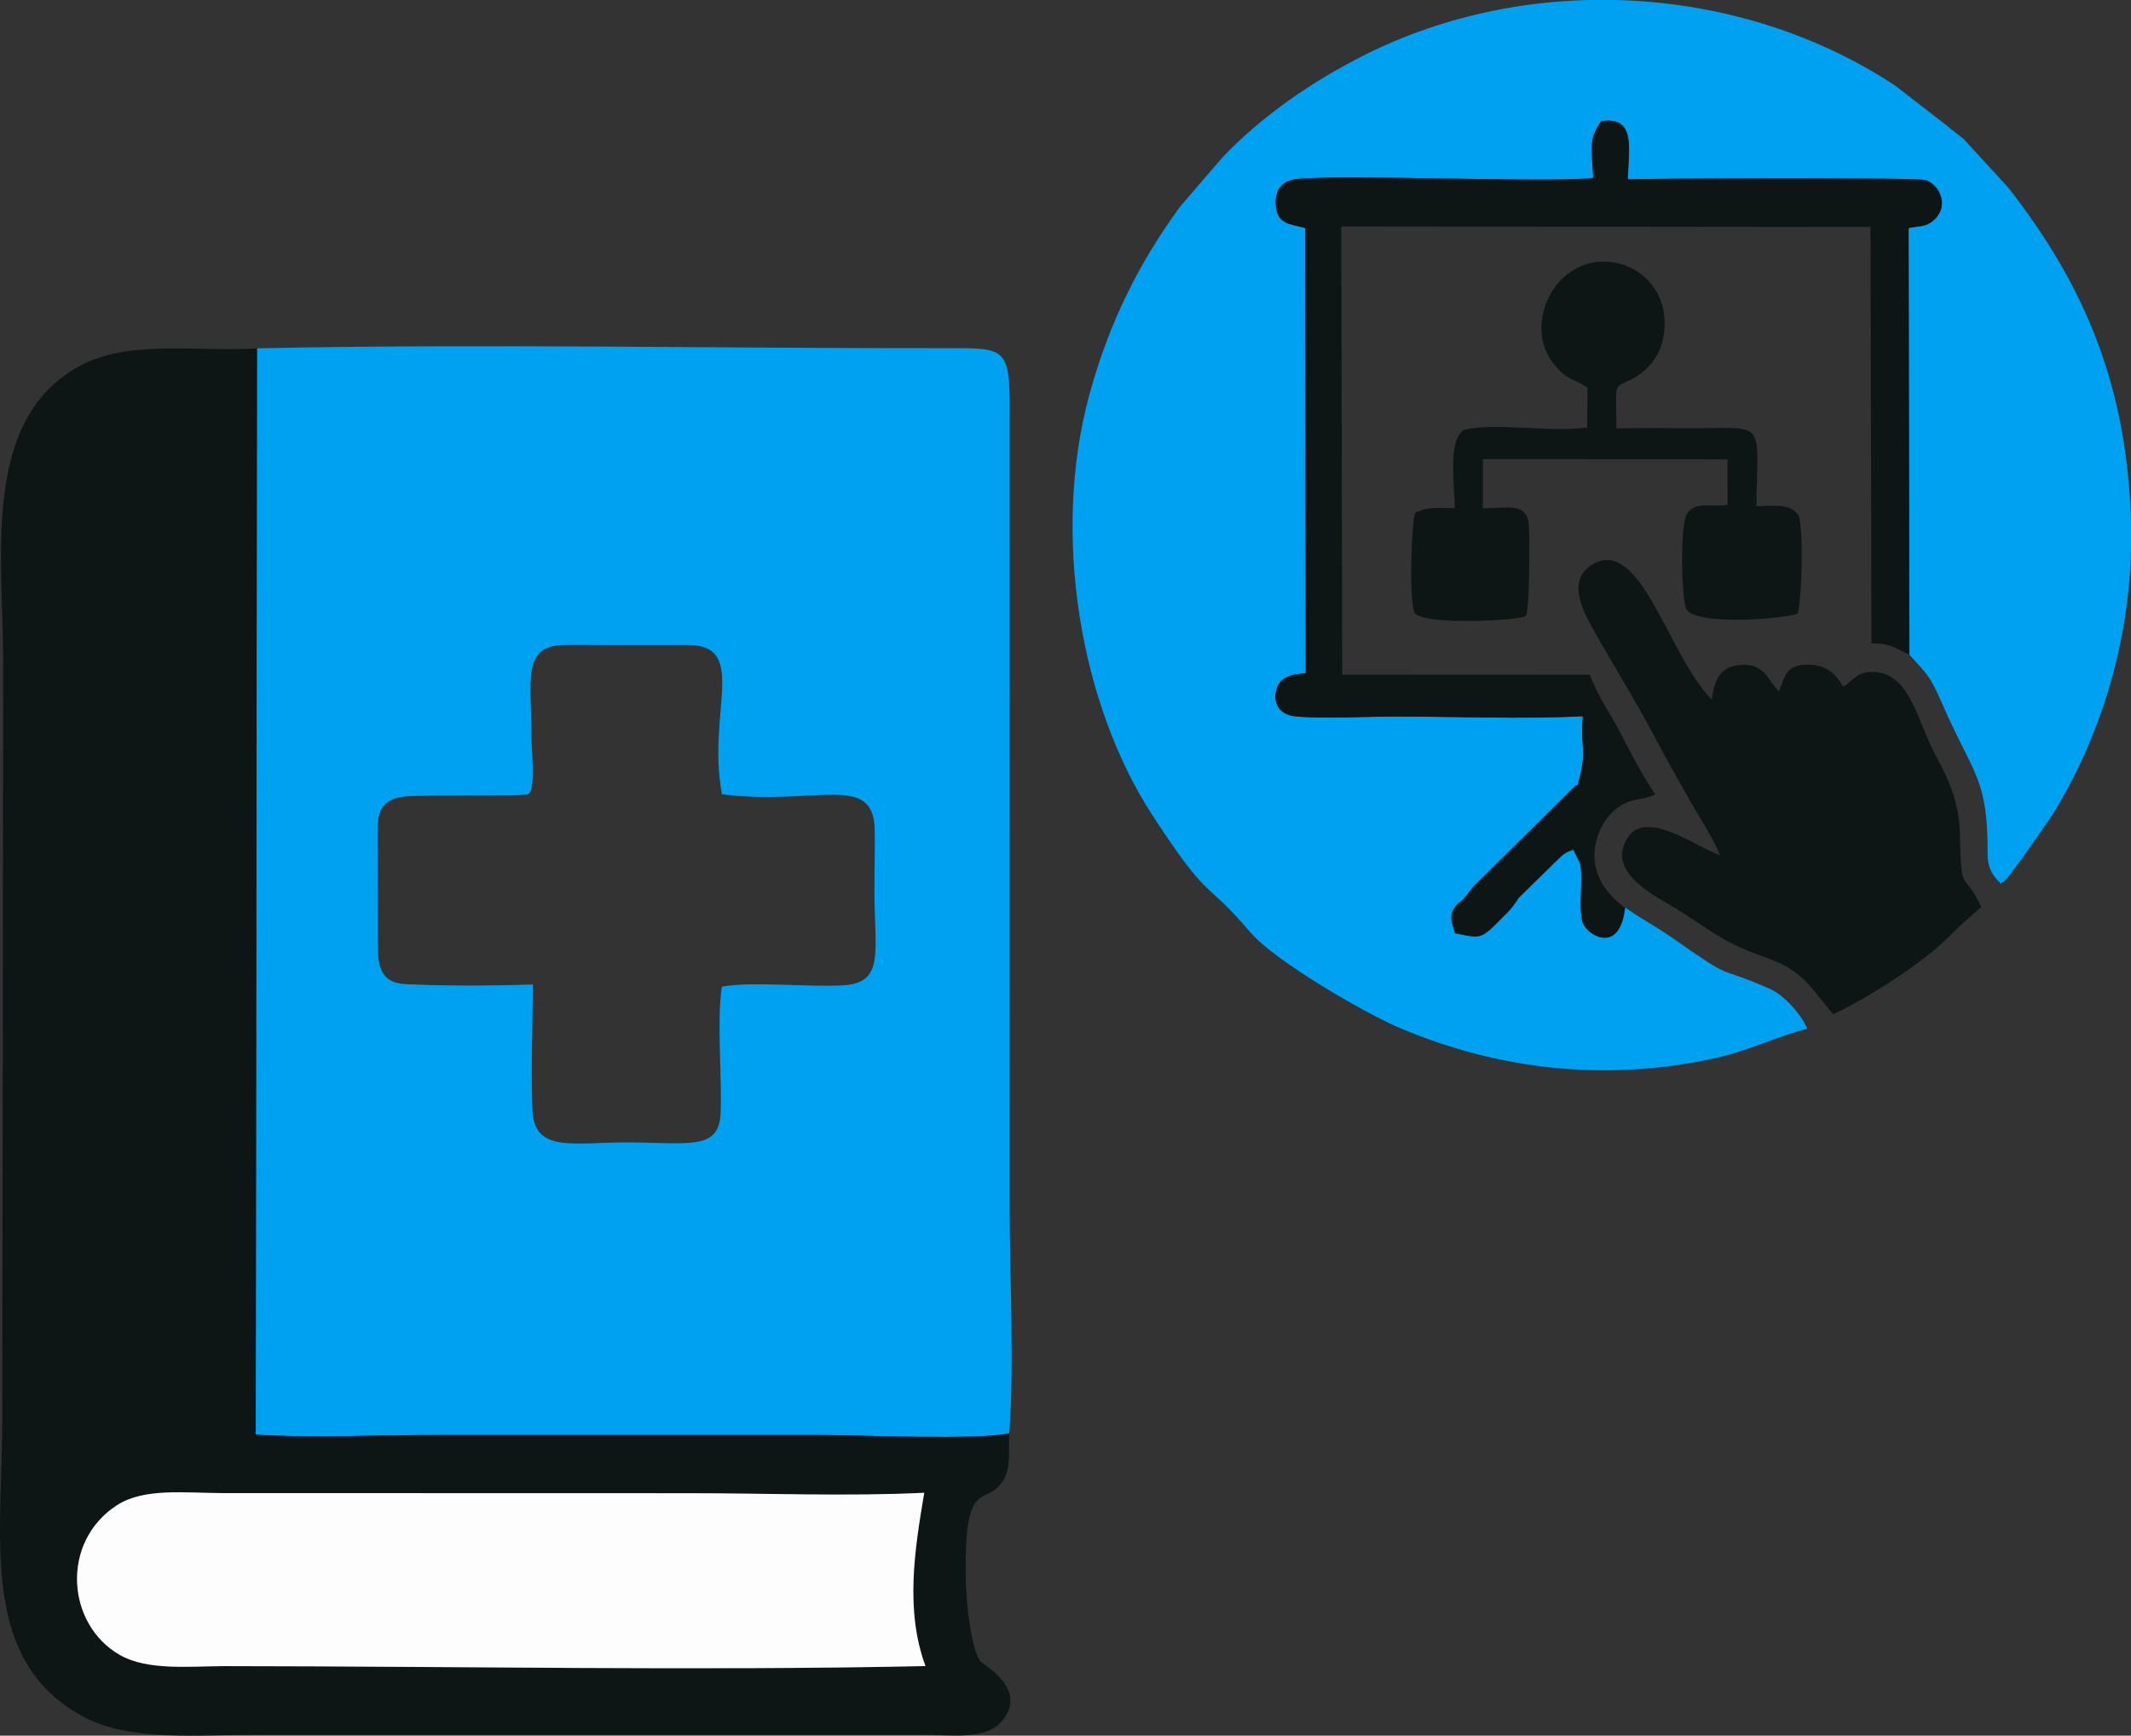 <?xml version="1.0" encoding="UTF-8"?>
<!DOCTYPE svg PUBLIC "-//W3C//DTD SVG 1.1//EN" "http://www.w3.org/Graphics/SVG/1.1/DTD/svg11.dtd">
<!-- Creator: CorelDRAW -->
<svg xmlns="http://www.w3.org/2000/svg" xml:space="preserve" width="50.4mm" height="41.058mm" version="1.1" style="shape-rendering:geometricPrecision; text-rendering:geometricPrecision; image-rendering:optimizeQuality; fill-rule:evenodd; clip-rule:evenodd"
viewBox="0 0 378.13 308.04"
 xmlns:xlink="http://www.w3.org/1999/xlink"
 xmlns:xodm="http://www.corel.com/coreldraw/odm/2003">
 <rect x="0" y="0" width="378.13" height="308.04" fill="#333333" stroke="none"/>
 <defs>
  <style type="text/css">
   <![CDATA[
    .fil0 {fill:#00A1F1}
    .fil1 {fill:#0D1615}
    .fil2 {fill:#FDFDFD}
   ]]>
  </style>
 </defs>
 <g id="Capa_x0020_1">
  <g id="_2843560935984">
   <path class="fil0" d="M94.57 174.72c-6.75,0.23 -16.01,0.29 -22.7,-0.07 -3.55,-0.19 -4.74,-2.28 -4.8,-5.87l-0.05 -21.98c0.07,-3.53 1.45,-5.13 5.09,-5.47 2.74,-0.26 20.94,-0.03 21.6,-0.37 1.43,-0.74 0.57,-8.2 0.59,-10.24 0.06,-10.14 -1.87,-16.27 6.13,-16.26l21.97 0.01c10.37,0.31 3,12.14 5.71,26.5 16.83,2.03 26.93,-3.93 27.1,6.32 0.06,3.55 -0.06,7.19 -0.05,10.75 0.01,10.76 1.87,16.35 -5.44,16.82 -6.05,0.39 -16.38,-0.74 -21.63,0.25 -0.93,5.98 0.04,15.8 -0.22,22.38 -0.27,6.79 -5.58,5.28 -16.71,5.26 -9.32,-0.02 -16.35,1.92 -16.68,-5.7 -0.3,-7.08 0.03,-15.15 0.09,-22.32zm84.52 79.66c0.9,-12.1 0.07,-27.77 0.06,-40.26l0.01 -142.42c0.02,-10.06 -1.29,-9.92 -10.94,-9.91 -39.96,0.06 -83.57,-0.82 -122.63,0.03l-0.22 192.78c10.34,0.65 22.49,0.02 33.1,0.06l66.82 0c7.41,0.02 27.87,0.94 33.8,-0.29z"/>
   <path class="fil0" d="M288.37 161.12c-0.98,8.4 -6.71,4.84 -7.49,2.66 -0.63,-1.77 -0.27,-5.23 -0.27,-7.24 0.01,-4.24 -0.28,-3.03 -1.38,-5.76 -1.84,0.66 -1.61,0.67 -3.34,2.28l-5.89 5.79c-0.61,0.56 -0.4,0.36 -0.88,1.05 -1.06,1.51 -0.98,1.38 -2.24,2.65 -4.13,4.18 -3.82,4.06 -8.67,3.07 -0.43,-1.67 -1.3,-3.02 0.12,-4.8 0.97,-1.21 0.57,-0.02 3.01,-3.34l18.15 -17.96c0.32,-0.25 0.4,0.1 0.54,-0.42 1.75,-6.45 0.35,-5.73 0.85,-12 -10.94,0.58 -23.03,0.02 -34.11,0.06 -4.77,0.02 -12.59,0.45 -17.02,-0.05 -2.31,-0.26 -3.91,-1.9 -3.3,-4.54 0.75,-3.28 4.48,-2.87 5.26,-3.09l-0.09 -79.02c-2.77,-0.75 -4.94,-0.65 -5.21,-3.98 -0.24,-2.92 1.21,-4.47 3.78,-4.72 9.1,-0.86 45.67,0.74 52.54,-0.2 -0.37,-6.14 -0.63,-7.07 1.41,-10.05 6.37,-0.98 4.77,5.16 4.74,10.32 2.59,-0.17 50.87,-0.4 52.79,0.13 2.2,0.61 4.22,4.09 1.87,6.72l-0.49 0.47c-1.32,1.09 -2.16,0.9 -4.37,1.31l0.14 75.72c2.73,3.19 3.43,3.24 5.68,8.42 5.72,13.22 8.22,13.17 8.19,27.08 -0.01,3.15 1.76,4.5 2.37,5.17 0.11,-0.09 0.26,-0.37 0.31,-0.28 0.3,0.55 8.79,-11.89 9,-12.23 9.3,-15.27 14.27,-33.3 13.75,-51.7 -0.67,-23.71 -7.89,-41.6 -21.76,-59.33l-7.93 -8.64c-1.07,-0.89 -1.96,-1.47 -3.01,-2.4l-9.07 -7.03c-27.28,-18.06 -64.61,-20.38 -94.28,-5.45 -9.12,4.58 -18.26,10.83 -25.25,18.25l-7.45 8.67c-6.93,9.51 -12.4,19.93 -16.05,33.26 -6.83,24.99 -1.57,55.15 11.16,74.71 10.37,15.93 8.95,10.87 17.35,20.75 4.42,5.2 20.57,14.48 26.47,16.98 17.67,7.5 36.56,9.57 55.65,5.48 6.35,-1.36 11.46,-4.03 16.74,-5.3 -0.96,-2.45 -4.15,-6.01 -6.61,-7.08 -10.53,-4.61 -5.62,-0.87 -17.27,-9.01 -2.87,-2.01 -5.51,-3.37 -8.39,-5.41z"/>
   <path class="fil1" d="M164.22 295.69c-39.36,0.86 -83.95,0.04 -124.27,0.01 -6.24,-0 -13.68,0.86 -18.66,-1.97 -9.54,-5.42 -10.58,-20.11 -0.52,-26.6 4.79,-3.09 12.05,-2.14 18.69,-2.14 13.82,0.01 27.64,0 41.46,0.01 13.82,0.01 27.64,0.01 41.46,0.01 13.46,-0 28.33,0.58 41.62,-0.08 -1.7,10.09 -3.43,20.87 0.22,30.76zm14.88 -41.31c-5.93,1.22 -26.38,0.3 -33.8,0.29l-66.82 -0c-10.6,-0.04 -22.76,0.59 -33.1,-0.06l0.22 -192.78c-10.34,0.65 -22.23,-1.5 -30.78,2.78 -18.34,9.2 -14.27,34.16 -14.25,52.94l-0.17 134.62c0,20.9 -4.22,42.79 14.7,52.67 8.17,4.27 20.53,3.03 30.69,3.03l117.55 0c5.55,0 11.7,1.06 14.59,-2.58 4.49,-5.64 -3.55,-9.86 -4.02,-10.53 -1.66,-2.36 -2.47,-10.68 -2.54,-14.29 -0.37,-19.33 3.57,-12.49 6.76,-17.91 1.3,-2.22 0.79,-5.4 0.96,-8.18z"/>
   <path class="fil2" d="M164.22 295.69c-3.65,-9.89 -1.92,-20.67 -0.22,-30.76 -13.29,0.67 -28.16,0.08 -41.62,0.08 -13.82,0 -27.64,-0 -41.46,-0.01 -13.82,-0.01 -27.64,0 -41.46,-0.01 -6.64,-0.01 -13.9,-0.96 -18.69,2.14 -10.06,6.49 -9.02,21.18 0.52,26.6 4.98,2.83 12.41,1.97 18.66,1.97 40.32,0.02 84.92,0.85 124.27,-0.01z"/>
   <path class="fil1" d="M288.37 161.12c-2.88,-2.04 -6.62,-6.07 -5.09,-11.96 0.91,-3.5 3.35,-6.34 6.51,-7.11 1.35,-0.33 2.75,-0.37 3.91,-1.1 -1.94,-2.81 -4.23,-7.03 -5.87,-10.33 -1.74,-3.47 -4.39,-7.11 -5.71,-10.87l-43.95 -0.02 -0.18 -79.54 93.91 0.1 0.18 73.87c3.71,0.09 4.05,0.84 6.71,2.03l-0.14 -75.72c2.22,-0.41 3.05,-0.22 4.37,-1.31l0.49 -0.47c2.35,-2.63 0.33,-6.11 -1.87,-6.72 -1.92,-0.53 -50.2,-0.3 -52.79,-0.13 0.03,-5.15 1.63,-11.29 -4.74,-10.32 -2.04,2.98 -1.79,3.91 -1.41,10.05 -6.87,0.94 -43.44,-0.66 -52.54,0.2 -2.57,0.24 -4.02,1.8 -3.78,4.72 0.27,3.33 2.44,3.22 5.21,3.98l0.09 79.02c-0.77,0.22 -4.51,-0.19 -5.26,3.09 -0.6,2.64 1,4.28 3.3,4.54 4.43,0.5 12.25,0.07 17.02,0.05 11.08,-0.04 23.17,0.52 34.11,-0.06 -0.5,6.27 0.9,5.55 -0.85,12 -0.14,0.52 -0.22,0.17 -0.54,0.42l-18.15 17.96c-2.44,3.32 -2.04,2.13 -3.01,3.34 -1.41,1.78 -0.55,3.12 -0.12,4.8 4.85,0.98 4.54,1.11 8.67,-3.07 1.26,-1.27 1.18,-1.14 2.24,-2.65 0.49,-0.69 0.27,-0.49 0.88,-1.05l5.89 -5.79c1.74,-1.61 1.5,-1.62 3.34,-2.28 1.1,2.73 1.39,1.52 1.38,5.76 -0,2.01 -0.37,5.47 0.27,7.24 0.78,2.18 6.51,5.74 7.49,-2.66z"/>
   <path class="fil1" d="M305.25 151.78c-3.7,-1.1 -12.96,-8.22 -16.31,-3.28 -4.3,6.34 4.97,10.58 8.63,12.86 5.13,3.2 8.16,5.9 14.75,8.2 5.18,1.81 7.26,3.27 10.32,7.2l2.64 3.25c5.62,-2.55 15.9,-9.11 20.22,-13.46 1.61,-1.62 4.36,-4.19 6.08,-5.57 -3.18,-6.86 -3.58,-1.56 -3.83,-13.21 -0.11,-5.33 -2.04,-9.56 -4.14,-13.42 -3.36,-6.17 -4.54,-14.46 -10.71,-15.07 -3.25,-0.32 -4.09,1.55 -5.84,2.61 -1.1,-1.89 -2.66,-3.93 -6.18,-3.92 -4.07,0.01 -4.08,1.93 -5.21,4.71 -1.93,-1.73 -2.38,-4.81 -6.48,-4.69 -3.9,0.12 -4.97,2.52 -5.46,6.17 -7.75,-7.84 -12.58,-29.11 -21.16,-23.98 -4.5,2.69 -1.89,7.89 0,11.28 3.8,6.81 7.62,12.81 11.34,19.88 1.83,3.48 3.61,6.56 5.56,10.05 1.79,3.2 4.48,7.27 5.76,10.4z"/>
   <path class="fil1" d="M281.69 68.82l-0.05 7.03c-6.01,0.98 -16.88,-0.98 -21.94,0.48 -2.86,1.94 -1.54,9.95 -1.58,13.87 -3.25,-0.03 -4.61,-0.32 -7.04,0.82 -0.66,2.37 -1.07,15.61 -0.08,17.76 1.65,2.29 18.98,1.33 19.73,0.54 0.78,-0.81 0.69,-15.64 0.51,-16.63 -0.63,-3.45 -3.6,-2.53 -8.12,-2.48l0 -8.72 43.43 0.02 -0.02 8.1c-3.19,0.39 -5.72,-0.63 -7.18,1.55 -1.24,2.02 -1.03,14.37 -0.17,16.89 1.63,3.11 17.82,1.78 19.83,0.81 0.75,-2.91 1.01,-14.49 0.19,-17.33 -1.6,-2.29 -4.34,-1.74 -7.54,-1.69 0.16,-15.61 1.99,-13.83 -11.72,-13.84 -4.36,-0 -8.76,-0.09 -13.11,0.03 -0.03,-8.67 -0.68,-6.95 2.77,-8.77 3.66,-1.93 5.89,-5.44 5.78,-10.2 -0.14,-5.97 -4.71,-10.47 -10.57,-10.62 -9.18,-0.24 -14.46,11.27 -9.25,17.96 2.52,3.23 3.5,2.65 6.15,4.42z"/>
  </g>
 </g>
</svg>
